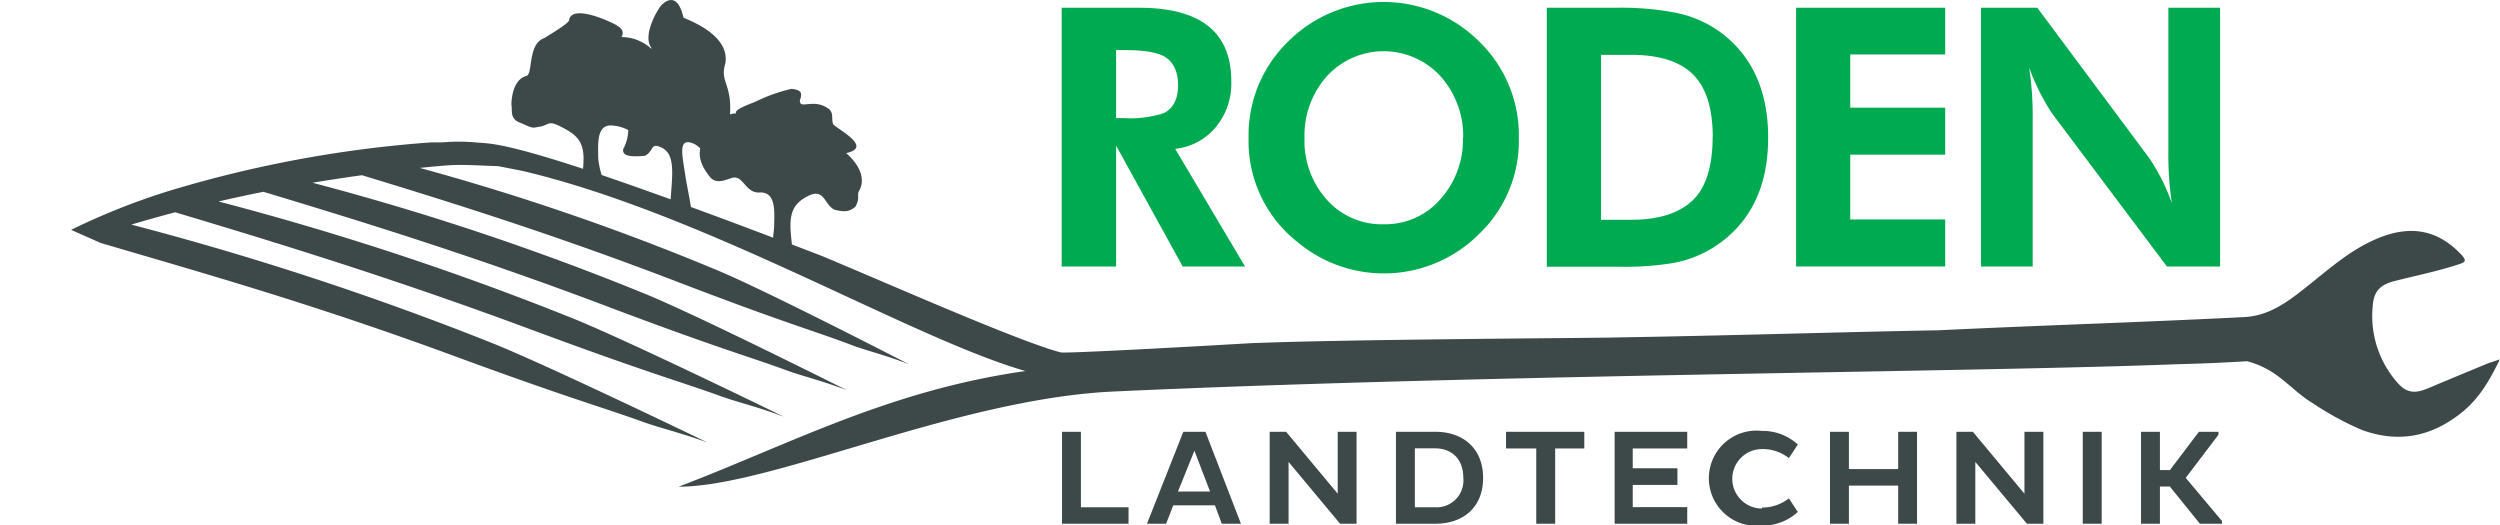 <svg xmlns="http://www.w3.org/2000/svg" xmlns:xlink="http://www.w3.org/1999/xlink" viewBox="0 0 367.42 77.17"><defs><style>.cls-1{fill:none;}.cls-2{clip-path:url(#clip-path);}.cls-3{fill:#00aa50;}.cls-4{fill:#3d4848;}.cls-5{clip-path:url(#clip-path-2);}</style><clipPath id="clip-path" transform="translate(-69.28 -0.76)"><polyline class="cls-1" points="505.99 222.52 505.99 0 0 0"/></clipPath><clipPath id="clip-path-2" transform="translate(-69.28 -0.76)"><polyline class="cls-1" points="502.57 221.73 502.57 0.77 3.44 0.77"/></clipPath></defs><g id="Ebene_2" data-name="Ebene 2"><g id="Ebene_1-2" data-name="Ebene 1"><g class="cls-2"><path class="cls-3" d="M252.26,39.93H243.1l-9.79-17.77V39.93h-8V1.9h11.39q13.55,0,13.54,10.8A10.06,10.06,0,0,1,248,19.4a9,9,0,0,1-6,3.24l10.26,17.29m-9.84-26.65c0-2-.7-3.47-2.08-4.25-1.11-.6-3.06-.91-5.83-.91h-1.2v10h1.2a15.77,15.77,0,0,0,5.83-.74c1.38-.71,2.08-2.07,2.08-4.1" transform="translate(-69.28 -0.76)"/><path class="cls-3" d="M292.5,21a18.9,18.9,0,0,1-5.78,14.09A19.79,19.79,0,0,1,260,36.36,18.88,18.88,0,0,1,252.78,21a19.17,19.17,0,0,1,5.83-14.15,19.86,19.86,0,0,1,28.05,0A19.18,19.18,0,0,1,292.5,21m-8.18,0a13.18,13.18,0,0,0-3.3-9,11.33,11.33,0,0,0-16.77,0A13.11,13.11,0,0,0,261,21a13,13,0,0,0,3.18,9,10.83,10.83,0,0,0,8.53,3.72A10.72,10.72,0,0,0,281,30a13,13,0,0,0,3.28-9" transform="translate(-69.28 -0.76)"/><path class="cls-3" d="M329.14,21q0,10.26-7,15.42a16.74,16.74,0,0,1-7,3,42.69,42.69,0,0,1-7.81.54H296.61V1.9h10.15a42.73,42.73,0,0,1,8.63.7,16.81,16.81,0,0,1,6.88,3q6.87,5.21,6.87,15.37M321,20.94q0-6.37-2.92-9.25T309,8.82h-4.42V33.06H309c4.1,0,7.12-1,9.06-2.87s2.92-5,2.92-9.25" transform="translate(-69.28 -0.76)"/><polygon class="cls-3" points="285.88 39.16 263.97 39.16 263.97 1.14 285.88 1.14 285.88 8 271.93 8 271.93 15.82 285.88 15.82 285.88 22.73 271.93 22.73 271.93 32.25 285.88 32.25 285.88 39.16"/><path class="cls-3" d="M395.56,39.93h-7.81L370.83,17.38a31.92,31.92,0,0,1-3.33-6.7,47.12,47.12,0,0,1,.52,7.55v21.7h-7.6V1.9h8.28L385.15,24a28.89,28.89,0,0,1,3.33,6.64,47.43,47.43,0,0,1-.52-7.5V1.9h7.6v38" transform="translate(-69.28 -0.76)"/><polygon class="cls-4" points="156.08 76.97 156.08 63.46 158.86 63.46 158.86 74.55 165.86 74.55 165.86 76.97 156.08 76.97"/><path class="cls-4" d="M243.19,64.22h3.25l5.22,13.51h-2.82l-1-2.7h-6.13l-1.05,2.7h-2.81ZM242.4,73h4.72l-2.3-6Z" transform="translate(-69.28 -0.76)"/><polygon class="cls-4" points="189.38 67.89 189.38 76.97 186.6 76.97 186.6 63.46 189.02 63.46 196.6 72.56 196.6 63.46 199.37 63.46 199.37 76.97 196.95 76.97 189.38 67.89"/><path class="cls-4" d="M274.44,64.22h5.81c4,0,7,2.39,7,6.78s-3,6.73-7,6.73h-5.81V64.22m2.78,2.43v8.66h2.92a3.94,3.94,0,0,0,4.2-4.31c0-2.82-1.72-4.35-4.2-4.35Z" transform="translate(-69.28 -0.76)"/><polygon class="cls-4" points="228.56 65.91 228.56 76.97 225.78 76.97 225.78 65.91 221.34 65.91 221.34 63.46 232.84 63.46 232.84 65.91 228.56 65.91"/><polygon class="cls-4" points="237.3 76.97 237.3 63.46 247.97 63.46 247.97 65.91 239.96 65.91 239.96 68.82 246.53 68.82 246.53 71.27 239.96 71.27 239.96 74.53 247.97 74.53 247.97 76.97 237.3 76.97"/><path class="cls-4" d="M328.24,75.35A6.27,6.27,0,0,0,332.19,74l1.31,2a7.56,7.56,0,0,1-5.28,2,7,7,0,1,1,0-13.91,7.61,7.61,0,0,1,5.28,2l-1.31,2a6.21,6.21,0,0,0-3.95-1.33,4.37,4.37,0,0,0,0,8.74" transform="translate(-69.28 -0.76)"/><polygon class="cls-4" points="278.97 71.37 271.73 71.37 271.73 76.97 268.95 76.97 268.95 63.46 271.73 63.46 271.73 68.94 278.97 68.94 278.97 63.46 281.74 63.46 281.74 76.97 278.97 76.97 278.97 71.37"/><polygon class="cls-4" points="290.31 67.89 290.31 76.97 287.53 76.97 287.53 63.46 289.95 63.46 297.53 72.56 297.53 63.46 300.31 63.46 300.31 76.97 297.89 76.97 290.31 67.89"/><rect class="cls-4" x="306.1" y="63.46" width="2.78" height="13.51"/><polygon class="cls-4" points="314.66 63.46 317.44 63.46 317.44 69.08 318.91 69.08 323.17 63.46 326.05 63.46 326.05 63.88 321.23 70.23 326.56 76.57 326.56 76.97 323.31 76.97 318.89 71.5 317.44 71.5 317.44 76.97 314.66 76.97 314.66 63.46"/></g><g class="cls-5"><path class="cls-4" d="M435.33,54q-4.63,1.9-9.26,3.85c-1.94.81-3.15.65-4.49-.9A14.82,14.82,0,0,1,418,45.69c.15-2.1,1.08-3.07,3.11-3.6,3.15-.81,6.34-1.44,9.42-2.45,1-.32,1.43-.46.41-1.54-3.54-3.68-7.51-4.22-12.11-2.35-3.91,1.59-7,4.33-10.22,6.9-2.87,2.29-5.67,4.51-9.47,4.71-14.68.75-30,1.22-44.94,1.94-13.54.24-30.34.78-48.78,1.08-6.16.09-38.81.27-52.37.82-.94.06-27,1.57-27.88,1.35C219.11,51,198.8,42,190,38.35l-4.33-1.66c-.41-3.56-.55-5.78,2.55-7.21,2.28-1.05,2.24,1.53,3.79,2.13,1.32.3,2.11.32,3-.49.71-1.28.15-1.66.54-2.34,1.21-2.16-.64-4.43-1.91-5.52,4.06-.86-1.34-3.53-1.92-4.25-.31-1,.14-1.49-.61-2.23-2.28-1.69-4.36.2-4.27-1.29.35-1,.31-1.5-1.22-1.67a23.57,23.57,0,0,0-5.09,1.78c-.88.42-3.46,1.23-3.06,1.83a2.11,2.11,0,0,0-.9.15c.28-4.6-1.54-4.75-.68-7.53.72-4.55-6.49-6.65-6.18-6.75-.37-1.72-1.3-3.54-3.12-1.88-.55.47-3,4.55-1.56,6.39v.13a6.64,6.64,0,0,0-4.41-1.74c.39-.66.16-1.23-.7-1.69.43.1-6.39-3.42-7-.87.16.32-1.37,1.33-3.69,2.74-2.42.87-1.6,5.28-2.58,5.54-2.28.6-2.22,4.29-2.2,4.3.16.87-.31,2.05,1.44,2.64,1.93.86,1.47.7,3,.47,1.38-.47,1.14-.84,3.34.32,2.67,1.4,3,2.89,2.74,5.92-12.52-4.11-14.08-3.68-15.76-3.88a28.44,28.44,0,0,0-5,0c-.8,0-1.39,0-1.63,0a176.57,176.57,0,0,0-38.33,7.09,100.32,100.32,0,0,0-15.92,6.46,62.82,62.82,0,0,0-9.09,5.84,134.66,134.66,0,0,1,12.88-5.19c15.44,4.57,31.55,9,53.09,16.89,17.77,6.55,22.21,7.69,28.62,10,2.51.9,5.21,1.5,9.4,3,0,0-24.06-11.64-32.15-14.81a451,451,0,0,0-52.5-17.2c2.15-.64,4.3-1.25,6.45-1.81,14.84,4.44,32,9.69,52.24,17.21,17.4,6.46,21.76,7.58,28,9.84,2.46.88,5.12,1.46,9.22,3,0,0-23.55-11.51-31.48-14.64a433.63,433.63,0,0,0-51.62-17c2.23-.51,4.44-1,6.61-1.42,14.28,4.31,30.83,9.4,50.38,16.79,16.52,6.24,20.66,7.31,26.62,9.49,2.33.85,4.86,1.4,8.75,2.88,0,0-22.33-11.21-29.85-14.24a393.18,393.18,0,0,0-48.69-16.25c2.51-.42,4.94-.79,7.27-1.11,13.33,4.06,28.73,8.88,46.83,15.85,15.66,6,19.59,7,25.24,9.15,2.22.83,4.61,1.35,8.31,2.78,0,0-21.14-10.91-28.26-13.85a357.33,357.33,0,0,0-43.63-15c1.41-.15,2.76-.27,4-.37,2.27-.18,5.22.05,7.52.11,2,.38,3.67.72,3.67.72C173,32.25,203.33,50.54,220,55.29c-20.21,2.87-34.73,10.82-51,17,13.78,0,40.89-13,64.18-14,54.32-2.5,126.35-2.83,156-4,3.25-.08,6.65-.21,10.35-.44,4.69,1.25,6.22,4.1,9.69,6.19a43.31,43.31,0,0,0,7.21,3.92c5.51,2,10.41.92,14.86-2.75,2.4-2,3.93-4.6,5.38-7.63-.64.22-1,.32-1.37.47M167.9,30.07c-4-1.43-7.32-2.61-10.2-3.59a12.74,12.74,0,0,1-.5-2.44c0-1.92-.34-5,2-4.84a6.22,6.22,0,0,1,2.42.67,6.3,6.3,0,0,1-.74,2.79c-.23,1.16,1.4,1.15,3.18,1,1.24-.65.87-1.75,2-1.39,2.49.78,2.09,3.56,1.78,7.79m15.22,3.63c0,.72-.12,1.42-.16,2-4.49-1.71-8.5-3.2-12.08-4.51-.18-1.29-.63-3.3-.88-5-.36-2.47-.9-4.72.64-4.51a2.85,2.85,0,0,1,1.62.93c-.24,1.06,0,2.47,1.47,4.22.86,1,2.13.43,3.1.11,1.76-.59,2,2.25,4.14,2.12,2.46-.14,2.17,2.88,2.15,4.63" transform="translate(-69.28 -0.76)"/></g></g></g></svg>